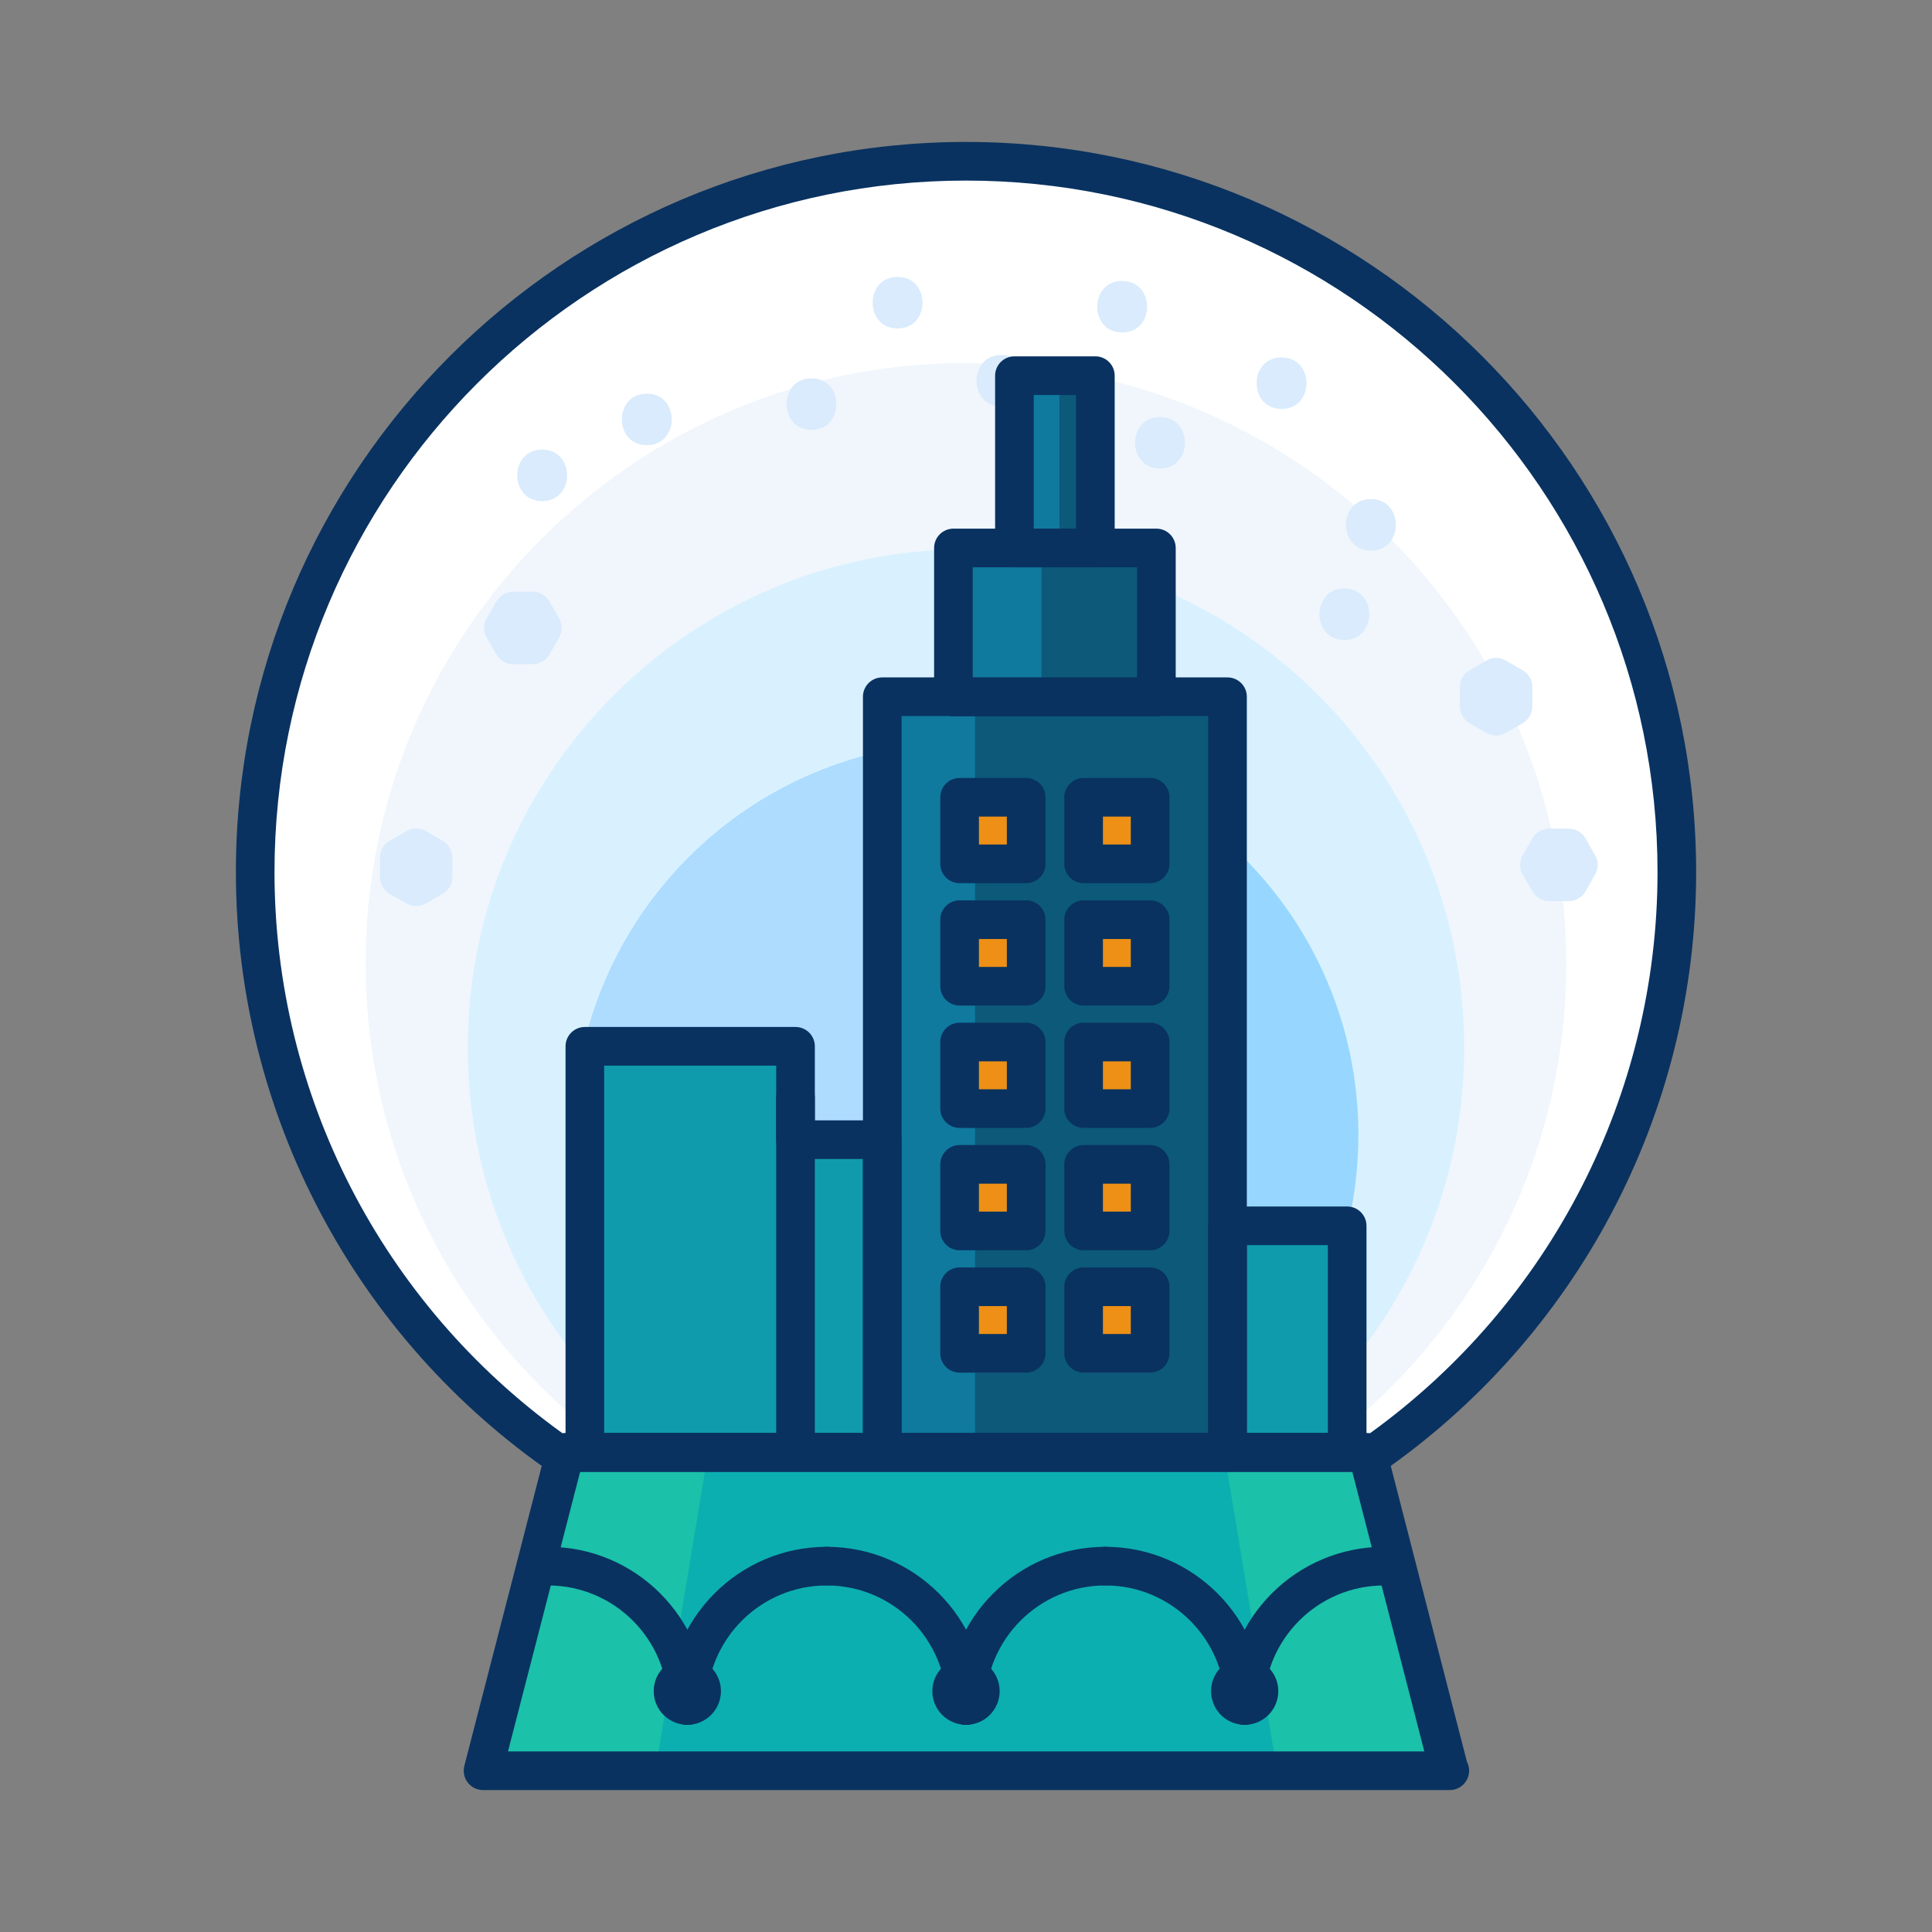 <?xml version="1.0" ?><!DOCTYPE svg  PUBLIC '-//W3C//DTD SVG 1.1//EN'  'http://www.w3.org/Graphics/SVG/1.1/DTD/svg11.dtd'><svg enable-background="new 0 0 75 75" height="75px" version="1.1" viewBox="0 0 75 75" width="75px" xml:space="preserve" xmlns="http://www.w3.org/2000/svg" xmlns:xlink="http://www.w3.org/1999/xlink"><rect x="0" y="0" width="75" height="75" fill="#808080" stroke="none"/><g id="Layer_1"><g><g><g><g><g><g><polygon fill="#1BC1A9" points="21.939,56.385 53.078,56.385 56.26,68.74 18.752,68.74        "/></g><g><polygon fill="#0CAFAF" points="27.488,56.385 47.525,56.385 49.574,68.74 25.439,68.74        "/></g><g><path d="M21.939,56.627v-0.242h31.139v0.242c7.254-4.971,12.016-13.307,12.016-22.773         C65.094,18.615,52.75,6.26,37.5,6.26c-15.234,0-27.594,12.355-27.594,27.594C9.906,43.32,14.674,51.656,21.939,56.627z" fill="#FFFFFF"/></g><g><path d="M24.359,56.627v-0.205h26.297v0.205c6.125-4.197,10.148-11.238,10.148-19.232         c0-12.869-10.426-23.305-23.305-23.305c-12.865,0-23.305,10.436-23.305,23.305C14.195,45.389,18.223,52.43,24.359,56.627z" fill="#F0F6FC"/></g><g><path d="M26.594,56.627v-0.17H48.42v0.17c5.084-3.484,8.422-9.326,8.422-15.963         c0-10.68-8.652-19.342-19.342-19.342c-10.678,0-19.342,8.662-19.342,19.342C18.158,47.301,21.5,53.143,26.594,56.627z" fill="#D9F1FF"/></g><g><path d="M28.91,56.627v-0.133H46.1v0.133c4.004-2.744,6.633-7.346,6.633-12.57         c0-8.412-6.814-15.234-15.232-15.234c-8.408,0-15.232,6.822-15.232,15.234C22.268,49.281,24.898,53.883,28.91,56.627z" fill="#97D7FF"/></g><g><path d="M37.5,28.822c-8.41,0-15.232,6.822-15.232,15.234c0,5.225,2.631,9.826,6.643,12.57v-0.133h8.59         V28.822z" fill="#AEDCFF"/></g><g><path d="M56.279,69.49c-0.004,0-0.012,0-0.02,0H18.752c-0.232,0-0.451-0.107-0.593-0.291         c-0.143-0.183-0.191-0.422-0.134-0.646l3.188-12.355c0.086-0.331,0.385-0.562,0.727-0.562h31.139         c0.342,0,0.641,0.231,0.727,0.562l3.141,12.196c0.054,0.104,0.084,0.222,0.084,0.347         C57.029,69.154,56.694,69.49,56.279,69.49z M19.72,67.99h35.572l-2.795-10.855H22.521L19.72,67.99z" fill="#093260"/></g><g><path d="M53.078,57.377c-0.12,0-0.24-0.028-0.35-0.087c-0.077-0.04-0.146-0.093-0.202-0.155H22.491         c-0.057,0.062-0.125,0.115-0.202,0.155c-0.244,0.131-0.543,0.114-0.773-0.044c-7.739-5.295-12.359-14.04-12.359-23.393         C9.156,18.225,21.871,5.51,37.5,5.51s28.344,12.715,28.344,28.344c0,9.352-4.613,18.097-12.342,23.393         C53.375,57.333,53.227,57.377,53.078,57.377z M37.5,7.01c-14.802,0-26.844,12.042-26.844,26.844         c0,8.645,4.169,16.741,11.184,21.788c0.033-0.005,0.066-0.007,0.1-0.007h31.139c0.033,0,0.066,0.002,0.099,0.007         c7.004-5.048,11.167-13.145,11.167-21.788C64.344,19.052,52.302,7.01,37.5,7.01z" fill="#093260"/></g><g><path d="M20.68,25.783h-0.758c-0.268,0-0.515-0.142-0.648-0.374l-0.381-0.656         c-0.136-0.233-0.136-0.52,0-0.753l0.381-0.656c0.134-0.231,0.381-0.374,0.648-0.374h0.758c0.27,0,0.518,0.144,0.651,0.378         l0.375,0.656c0.132,0.23,0.132,0.514,0,0.744l-0.375,0.656C21.197,25.639,20.949,25.783,20.68,25.783z" fill="#D9EBFC"/></g><g><path d="M60.898,34.98h-0.758c-0.268,0-0.516-0.143-0.649-0.375l-0.379-0.656         c-0.134-0.232-0.134-0.518,0-0.75l0.379-0.656c0.134-0.232,0.382-0.375,0.649-0.375h0.758c0.27,0,0.518,0.144,0.651,0.378         l0.375,0.656c0.132,0.23,0.132,0.514,0,0.744l-0.375,0.656C61.416,34.836,61.168,34.98,60.898,34.98z" fill="#D9EBFC"/></g><g><path d="M16.156,35.176c-0.13,0-0.259-0.034-0.375-0.101l-0.656-0.379c-0.232-0.134-0.375-0.381-0.375-0.649         v-0.756c0-0.268,0.143-0.516,0.375-0.649l0.656-0.379c0.232-0.134,0.519-0.134,0.751,0l0.654,0.379         c0.231,0.134,0.374,0.381,0.374,0.649v0.756c0,0.268-0.143,0.515-0.374,0.649l-0.654,0.379         C16.416,35.142,16.286,35.176,16.156,35.176z" fill="#D9EBFC"/></g><g><path d="M58.078,28.553c-0.129,0-0.258-0.033-0.374-0.1l-0.656-0.377c-0.232-0.134-0.376-0.382-0.376-0.65         v-0.758c0-0.268,0.143-0.516,0.375-0.649l0.656-0.379c0.232-0.134,0.518-0.134,0.75,0l0.656,0.379         c0.232,0.134,0.375,0.381,0.375,0.649v0.758c0,0.269-0.144,0.517-0.376,0.65l-0.656,0.377         C58.336,28.52,58.207,28.553,58.078,28.553z" fill="#D9EBFC"/></g><path d="M25.109,15.281c-1.29,0-1.29,2,0,2S26.399,15.281,25.109,15.281z" fill="#D9EBFC"/><path d="M43.562,10.906c-1.29,0-1.29,2,0,2S44.853,10.906,43.562,10.906z" fill="#D9EBFC"/><path d="M53.219,19.375c-1.29,0-1.29,2,0,2S54.509,19.375,53.219,19.375z" fill="#D9EBFC"/><path d="M34.844,10.75c-1.29,0-1.29,2,0,2S36.134,10.75,34.844,10.75z" fill="#D9EBFC"/><path d="M21.047,17.453c-1.29,0-1.29,2,0,2S22.337,17.453,21.047,17.453z" fill="#D9EBFC"/><path d="M52.188,22.844c-1.29,0-1.29,2,0,2S53.478,22.844,52.188,22.844z" fill="#D9EBFC"/><path d="M45.031,16.188c-1.29,0-1.29,2,0,2S46.321,16.188,45.031,16.188z" fill="#D9EBFC"/><path d="M49.75,13.875c-1.29,0-1.29,2,0,2S51.04,13.875,49.75,13.875z" fill="#D9EBFC"/><path d="M31.5,14.688c-1.29,0-1.29,2,0,2S32.79,14.688,31.5,14.688z" fill="#D9EBFC"/><path d="M38.875,13.781c-1.29,0-1.29,2,0,2S40.165,13.781,38.875,13.781z" fill="#D9EBFC"/></g></g></g><g><g><g><g><path d="M26.684,66.957c-0.414,0-0.75-0.336-0.75-0.75c0-2.569-2.091-4.66-4.66-4.66         c-0.414,0-0.75-0.336-0.75-0.75s0.336-0.75,0.75-0.75c3.396,0,6.16,2.764,6.16,6.16         C27.434,66.621,27.098,66.957,26.684,66.957z" fill="#093260"/></g><g><path d="M26.684,66.957c-0.414,0-0.75-0.336-0.75-0.75c0-3.396,2.763-6.16,6.158-6.16         c0.414,0,0.75,0.336,0.75,0.75s-0.336,0.75-0.75,0.75c-2.568,0-4.658,2.091-4.658,4.66         C27.434,66.621,27.098,66.957,26.684,66.957z" fill="#093260"/></g></g><g><path d="M26.684,66.957c-0.721,0-1.307-0.586-1.307-1.307c0-0.72,0.586-1.305,1.307-1.305        c0.719,0,1.303,0.585,1.303,1.305C27.986,66.371,27.402,66.957,26.684,66.957z M26.684,65.457        c-0.106,0-0.197,0.089-0.197,0.193c0,0.214,0.391,0.217,0.391,0C26.877,65.546,26.788,65.457,26.684,65.457z" fill="#093260"/></g></g><g><g><g><path d="M37.502,66.957c-0.414,0-0.75-0.336-0.75-0.75c0-2.569-2.091-4.66-4.66-4.66         c-0.414,0-0.75-0.336-0.75-0.75s0.336-0.75,0.75-0.75c3.396,0,6.16,2.764,6.16,6.16         C38.252,66.621,37.916,66.957,37.502,66.957z" fill="#093260"/></g><g><path d="M37.502,66.957c-0.414,0-0.75-0.336-0.75-0.75c0-3.396,2.762-6.16,6.156-6.16         c0.414,0,0.75,0.336,0.75,0.75s-0.336,0.75-0.75,0.75c-2.567,0-4.656,2.091-4.656,4.66         C38.252,66.621,37.916,66.957,37.502,66.957z" fill="#093260"/></g></g><g><path d="M37.502,66.957c-0.722,0-1.309-0.586-1.309-1.307c0-0.72,0.587-1.305,1.309-1.305        c0.72,0,1.305,0.585,1.305,1.305C38.807,66.371,38.222,66.957,37.502,66.957z M37.502,65.457        c-0.107,0-0.195,0.087-0.195,0.193c0,0.214,0.388,0.217,0.387,0C37.693,65.544,37.607,65.457,37.502,65.457z" fill="#093260"/></g></g><g><g><g><path d="M48.318,66.957c-0.414,0-0.75-0.336-0.75-0.75c0-2.569-2.091-4.66-4.66-4.66         c-0.414,0-0.75-0.336-0.75-0.75s0.336-0.75,0.75-0.75c3.396,0,6.16,2.764,6.16,6.16         C49.068,66.621,48.732,66.957,48.318,66.957z" fill="#093260"/></g><g><path d="M48.318,66.957c-0.414,0-0.75-0.336-0.75-0.75c0-3.396,2.764-6.16,6.16-6.16         c0.414,0,0.75,0.336,0.75,0.75s-0.336,0.75-0.75,0.75c-2.569,0-4.66,2.091-4.66,4.66         C49.068,66.621,48.732,66.957,48.318,66.957z" fill="#093260"/></g></g><g><path d="M48.318,66.957c-0.72,0-1.305-0.586-1.305-1.307c0-0.72,0.585-1.305,1.305-1.305        s1.305,0.585,1.305,1.305C49.623,66.371,49.038,66.957,48.318,66.957z M48.318,65.457c-0.105,0-0.195,0.089-0.195,0.193        c0,0.211,0.391,0.211,0.391,0C48.514,65.546,48.424,65.457,48.318,65.457z" fill="#093260"/></g></g></g></g><g><g><polygon fill="#109BAD" points="30.882,40.617 22.704,40.617 22.704,56.371 28.101,56.371 30.882,56.371 34.249,56.371       34.249,44.242 30.882,44.242     "/></g><g><line fill="#0C597A" x1="30.882" x2="30.882" y1="46.242" y2="42.617"/></g><g><rect fill="#109BAD" height="8.785" width="4.645" x="47.652" y="47.586"/></g></g><g><rect fill="#10799E" height="29.324" width="13.403" x="34.249" y="27.047"/></g><g><rect fill="#0C597A" height="29.324" width="9.799" x="37.854" y="27.047"/></g><g><g><rect fill="#10799E" height="5.785" width="7.879" x="37.012" y="21.271"/></g><g><rect fill="#0C597A" height="5.785" width="4.46" x="40.431" y="21.271"/></g><g><rect fill="#10799E" height="6.688" width="3.142" x="39.38" y="14.584"/></g><g><rect fill="#0C597A" height="6.688" width="1.394" x="41.128" y="14.584"/></g></g><g><g><g><path d="M34.249,57.121H22.704c-0.414,0-0.75-0.336-0.75-0.75V40.617c0-0.414,0.336-0.75,0.75-0.75h8.178       c0.414,0,0.75,0.336,0.75,0.75v2.875h2.617c0.414,0,0.75,0.336,0.75,0.75v12.129C34.999,56.785,34.663,57.121,34.249,57.121z        M23.454,55.621h10.045V44.992h-2.617c-0.414,0-0.75-0.336-0.75-0.75v-2.875h-6.678V55.621z" fill="#093260"/></g><g><path d="M30.882,57.121c-0.414,0-0.75-0.336-0.75-0.75V42.617c0-0.414,0.336-0.75,0.75-0.75       s0.75,0.336,0.75,0.75v13.754C31.632,56.785,31.296,57.121,30.882,57.121z" fill="#093260"/></g><g><path d="M52.297,57.121h-4.645c-0.414,0-0.75-0.336-0.75-0.75v-8.785c0-0.414,0.336-0.75,0.75-0.75h4.645       c0.414,0,0.75,0.336,0.75,0.75v8.785C53.047,56.785,52.711,57.121,52.297,57.121z M48.402,55.621h3.145v-7.285h-3.145V55.621z" fill="#093260"/></g></g><g><path d="M47.652,57.121H34.249c-0.414,0-0.75-0.336-0.75-0.75V27.047c0-0.414,0.336-0.75,0.75-0.75h13.403      c0.414,0,0.75,0.336,0.75,0.75v29.324C48.402,56.785,48.066,57.121,47.652,57.121z M34.999,55.621h11.903V27.797H34.999V55.621z      " fill="#093260"/></g><g><g><path d="M44.891,27.807h-7.879c-0.414,0-0.75-0.336-0.75-0.75v-5.785c0-0.414,0.336-0.75,0.75-0.75h7.879       c0.414,0,0.75,0.336,0.75,0.75v5.785C45.641,27.471,45.305,27.807,44.891,27.807z M37.762,26.307h6.379v-4.285h-6.379V26.307z" fill="#093260"/></g><g><path d="M42.521,22.021H39.38c-0.414,0-0.75-0.336-0.75-0.75v-6.688c0-0.414,0.336-0.75,0.75-0.75h3.142       c0.414,0,0.75,0.336,0.75,0.75v6.688C43.271,21.686,42.936,22.021,42.521,22.021z M40.13,20.521h1.642v-5.188H40.13V20.521z" fill="#093260"/></g></g></g><g><g><g><rect fill="#ED9015" height="2.584" width="2.584" x="37.252" y="30.951"/></g><g><path d="M39.836,34.285h-2.584c-0.414,0-0.75-0.336-0.75-0.75v-2.584c0-0.414,0.336-0.75,0.75-0.75h2.584       c0.414,0,0.75,0.336,0.75,0.75v2.584C40.586,33.949,40.25,34.285,39.836,34.285z M38.002,32.785h1.084v-1.084h-1.084V32.785z" fill="#093260"/></g></g><g><g><rect fill="#ED9015" height="2.584" width="2.582" x="42.066" y="30.951"/></g><g><path d="M44.648,34.285h-2.582c-0.414,0-0.75-0.336-0.75-0.75v-2.584c0-0.414,0.336-0.75,0.75-0.75h2.582       c0.414,0,0.75,0.336,0.75,0.75v2.584C45.398,33.949,45.062,34.285,44.648,34.285z M42.816,32.785h1.082v-1.084h-1.082V32.785z" fill="#093260"/></g></g></g><g><g><g><rect fill="#ED9015" height="2.584" width="2.584" x="37.252" y="35.701"/></g><g><path d="M39.836,39.035h-2.584c-0.414,0-0.75-0.336-0.75-0.75v-2.584c0-0.414,0.336-0.75,0.75-0.75h2.584       c0.414,0,0.75,0.336,0.75,0.75v2.584C40.586,38.699,40.25,39.035,39.836,39.035z M38.002,37.535h1.084v-1.084h-1.084V37.535z" fill="#093260"/></g></g><g><g><rect fill="#ED9015" height="2.584" width="2.582" x="42.066" y="35.701"/></g><g><path d="M44.648,39.035h-2.582c-0.414,0-0.75-0.336-0.75-0.75v-2.584c0-0.414,0.336-0.75,0.75-0.75h2.582       c0.414,0,0.75,0.336,0.75,0.75v2.584C45.398,38.699,45.062,39.035,44.648,39.035z M42.816,37.535h1.082v-1.084h-1.082V37.535z" fill="#093260"/></g></g></g><g><g><g><rect fill="#ED9015" height="2.584" width="2.584" x="37.252" y="40.451"/></g><g><path d="M39.836,43.785h-2.584c-0.414,0-0.75-0.336-0.75-0.75v-2.584c0-0.414,0.336-0.75,0.75-0.75h2.584       c0.414,0,0.75,0.336,0.75,0.75v2.584C40.586,43.449,40.25,43.785,39.836,43.785z M38.002,42.285h1.084v-1.084h-1.084V42.285z" fill="#093260"/></g></g><g><g><rect fill="#ED9015" height="2.584" width="2.582" x="42.066" y="40.451"/></g><g><path d="M44.648,43.785h-2.582c-0.414,0-0.75-0.336-0.75-0.75v-2.584c0-0.414,0.336-0.75,0.75-0.75h2.582       c0.414,0,0.75,0.336,0.75,0.75v2.584C45.398,43.449,45.062,43.785,44.648,43.785z M42.816,42.285h1.082v-1.084h-1.082V42.285z" fill="#093260"/></g></g></g><g><g><g><rect fill="#ED9015" height="2.584" width="2.584" x="37.252" y="45.201"/></g><g><path d="M39.836,48.535h-2.584c-0.414,0-0.75-0.336-0.75-0.75v-2.584c0-0.414,0.336-0.75,0.75-0.75h2.584       c0.414,0,0.75,0.336,0.75,0.75v2.584C40.586,48.199,40.25,48.535,39.836,48.535z M38.002,47.035h1.084v-1.084h-1.084V47.035z" fill="#093260"/></g></g><g><g><rect fill="#ED9015" height="2.584" width="2.582" x="42.066" y="45.201"/></g><g><path d="M44.648,48.535h-2.582c-0.414,0-0.75-0.336-0.75-0.75v-2.584c0-0.414,0.336-0.75,0.75-0.75h2.582       c0.414,0,0.75,0.336,0.75,0.75v2.584C45.398,48.199,45.062,48.535,44.648,48.535z M42.816,47.035h1.082v-1.084h-1.082V47.035z" fill="#093260"/></g></g></g><g><g><g><rect fill="#ED9015" height="2.584" width="2.584" x="37.252" y="49.951"/></g><g><path d="M39.836,53.285h-2.584c-0.414,0-0.75-0.336-0.75-0.75v-2.584c0-0.414,0.336-0.75,0.75-0.75h2.584       c0.414,0,0.75,0.336,0.75,0.75v2.584C40.586,52.949,40.25,53.285,39.836,53.285z M38.002,51.785h1.084v-1.084h-1.084V51.785z" fill="#093260"/></g></g><g><g><rect fill="#ED9015" height="2.584" width="2.582" x="42.066" y="49.951"/></g><g><path d="M44.648,53.285h-2.582c-0.414,0-0.75-0.336-0.75-0.75v-2.584c0-0.414,0.336-0.75,0.75-0.75h2.582       c0.414,0,0.75,0.336,0.75,0.75v2.584C45.398,52.949,45.062,53.285,44.648,53.285z M42.816,51.785h1.082v-1.084h-1.082V51.785z" fill="#093260"/></g></g></g></g></g></svg>